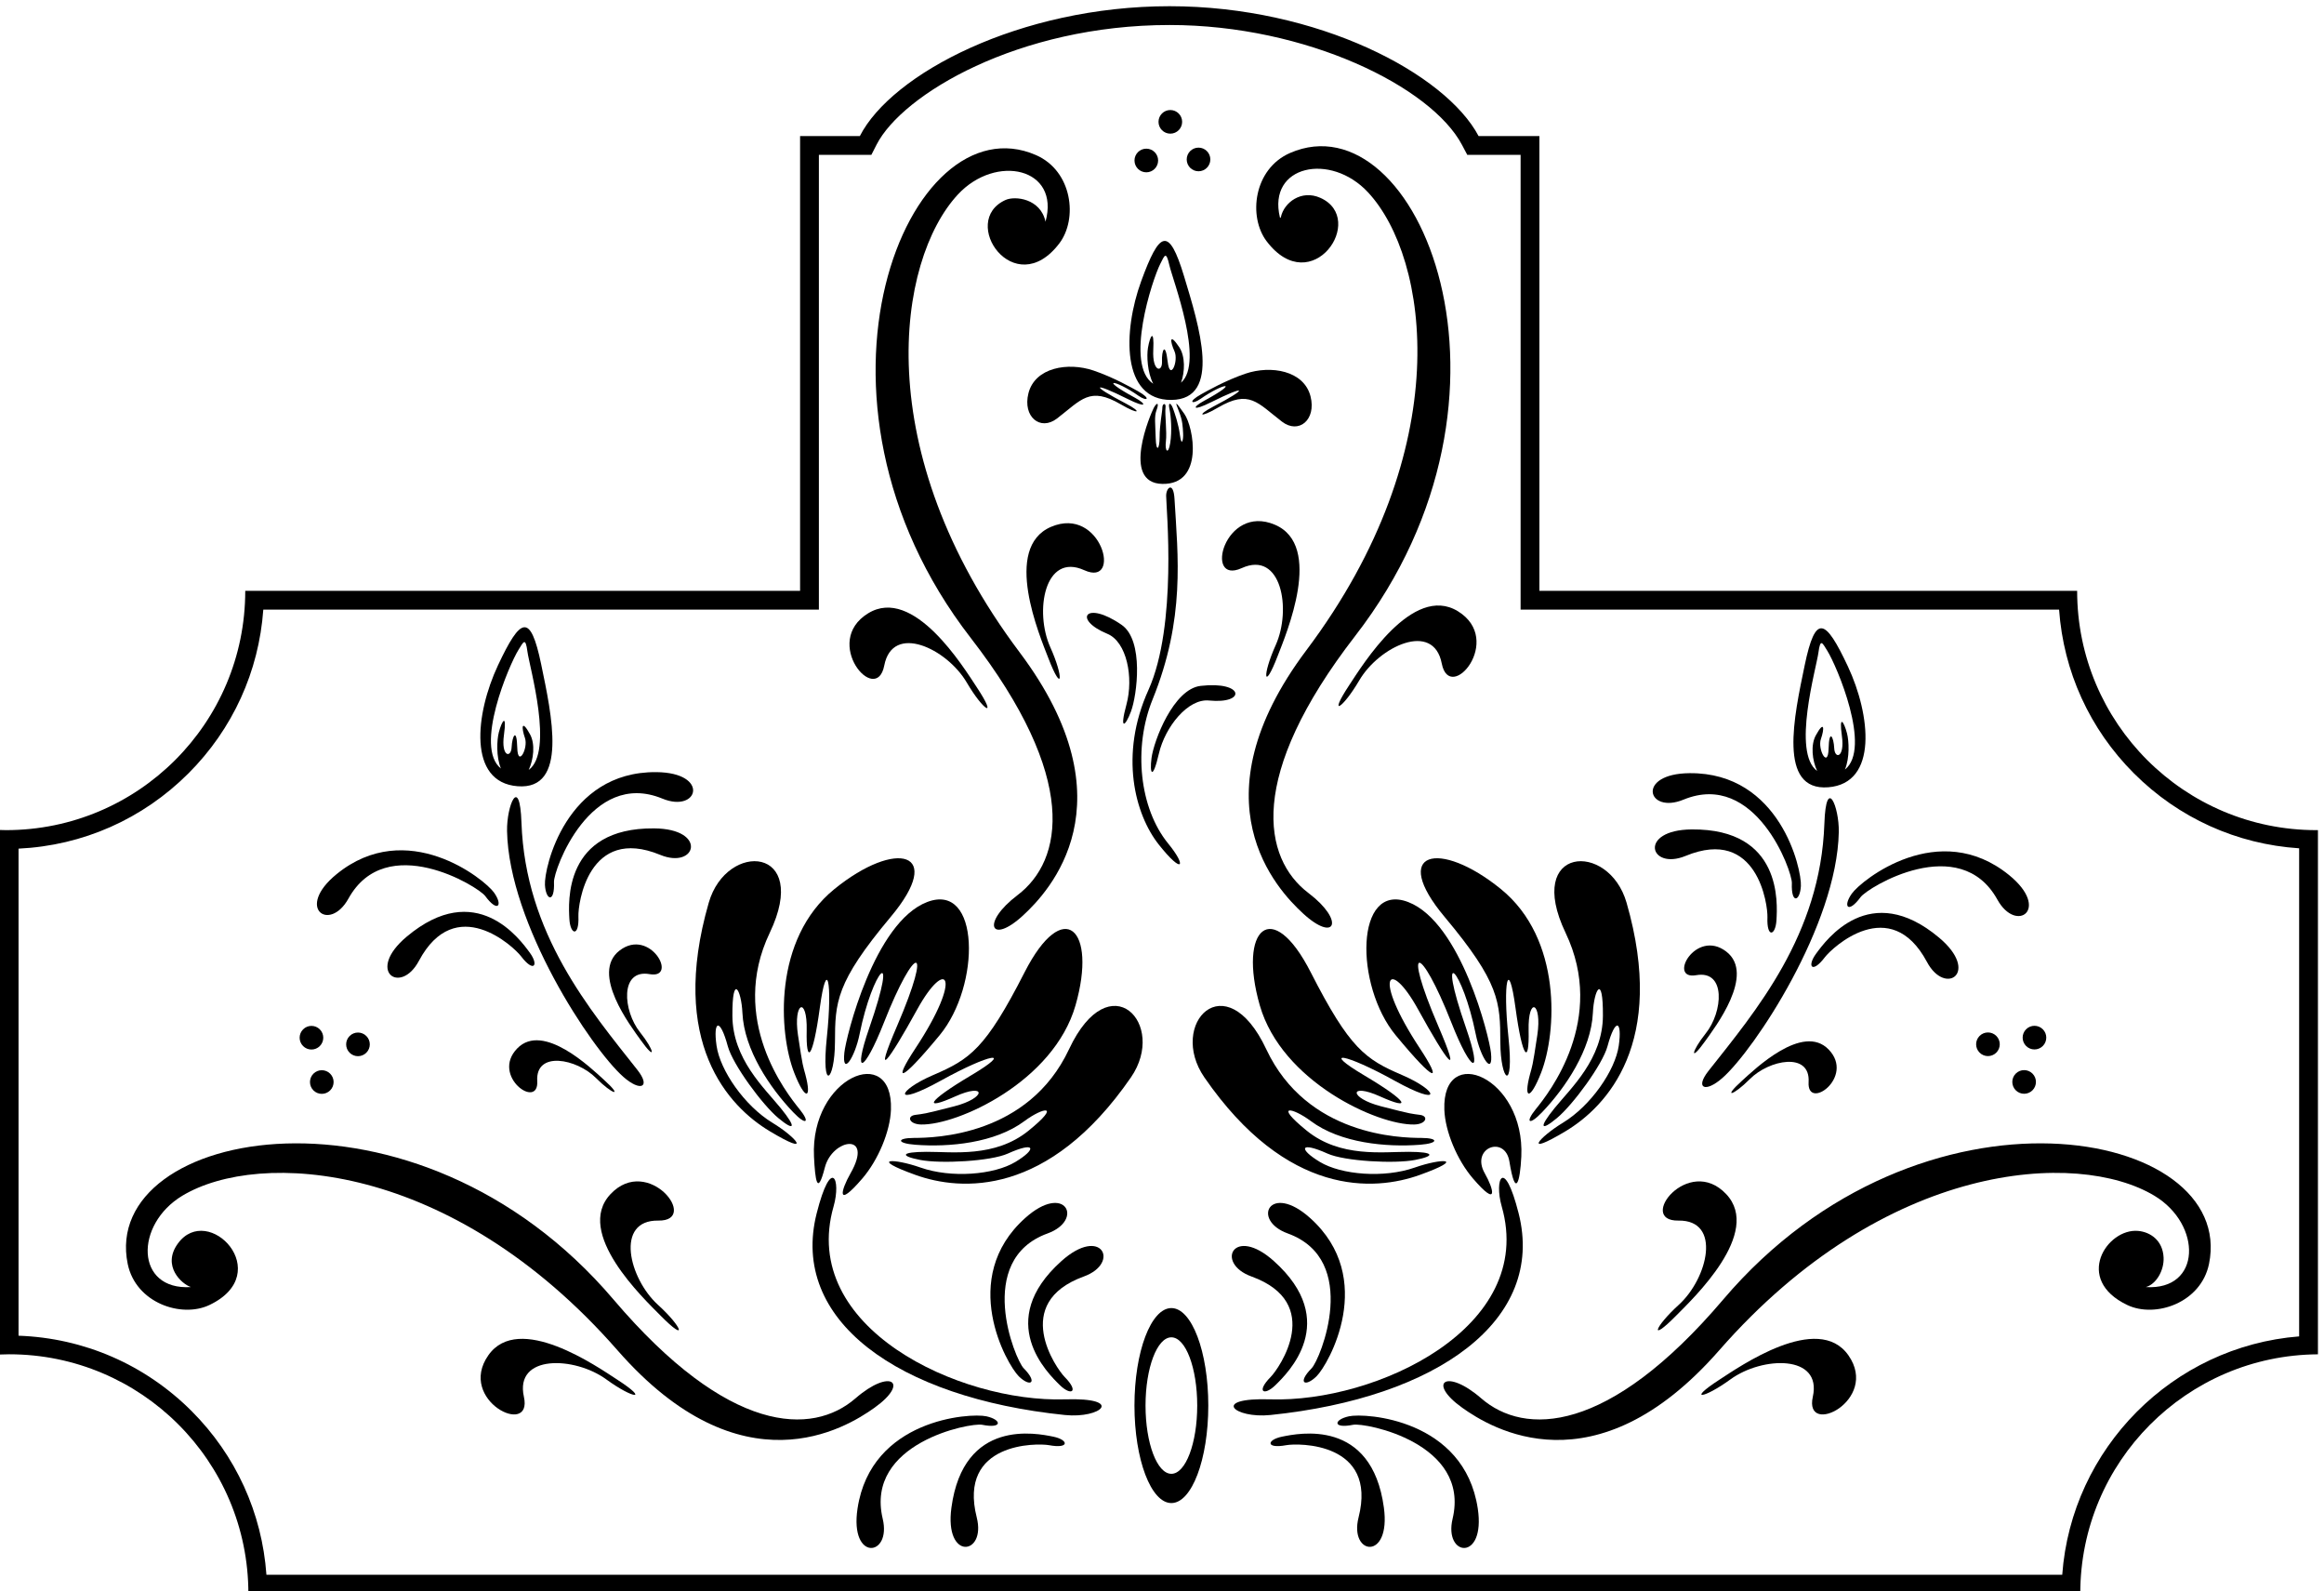 <?xml version="1.0" encoding="UTF-8" standalone="no"?>
<svg xmlns:inkscape="http://www.inkscape.org/namespaces/inkscape" xmlns:sodipodi="http://sodipodi.sourceforge.net/DTD/sodipodi-0.dtd" xmlns="http://www.w3.org/2000/svg" xmlns:svg="http://www.w3.org/2000/svg" version="1.1" id="svg1" width="741.562" height="507.637" viewBox="0 0 741.562 507.637">
  <defs id="defs1"></defs>
  <g id="g1" transform="translate(-32.219,-264.181)">
    <path id="path1" d="m 5799.6,3962.46 c -316.99,0 -573.97,256.97 -573.97,573.96 H 3935.52 v 1090.74 h -145.88 c -79.07,149.4 -384.69,311.48 -741.43,311.48 -359.18,0 -666.57,-161.9 -743.05,-311.48 H 2161.78 V 4536.42 H 830.641 c 0,-316.99 -256.977,-573.96 -573.965,-573.96 -5.043,0 -10.02,0.25 -15.031,0.38 V 2704.75 c 7.492,0.29 14.984,0.57 22.546,0.57 316.989,0 573.965,-256.98 573.965,-573.96 H 5233.15 c 0,315.72 254.96,571.83 570.21,573.87 v 1257.32 c -1.26,-0.01 -2.5,-0.09 -3.76,-0.09 z M 5758.26,2748.22 C 5454.91,2724.3 5211.99,2479.9 5189.88,2176.45 H 881.457 C 870.84,2324.81 808.156,2462.87 701.934,2569.1 590.34,2680.69 443.629,2744.28 286.738,2749.87 v 1168.22 c 154.067,7.32 297.867,70.78 407.676,180.59 106.227,106.22 168.91,244.29 179.527,392.64 H 2206.88 v 1090.75 h 125.87 l 12.56,24.56 c 61.5,120.29 339.99,286.92 702.9,286.92 328.65,0 628.09,-148.65 701.57,-287.48 l 12.7,-24 h 127.94 V 4491.32 h 1291.91 c 10.62,-148.35 73.3,-286.42 179.53,-392.64 107.12,-107.12 246.62,-169.98 396.4,-179.8 V 2748.22" style="fill:#000000;fill-opacity:1;fill-rule:nonzero;stroke:none" transform="matrix(0.133,0,0,-0.133,0,1056)"></path>
    <path id="path2" d="m 2797.07,2597.24 c -252.43,-8.03 -638.36,171.37 -554.93,462.65 18.63,65.05 -5.57,121.6 -40.57,-16.55 -64.94,-256.35 194.57,-442.43 595.53,-483.68 87.19,-8.96 144.28,42.18 -0.03,37.58" style="fill:#000000;fill-opacity:1;fill-rule:nonzero;stroke:none" transform="matrix(0.133,0,0,-0.133,0,1056)"></path>
    <path id="path3" d="m 2311.25,3127.07 c 37.96,44.22 66.71,112.81 68.54,164.95 5.67,161.5 -193.93,78.08 -184.64,-112.66 2.75,-56.39 8.02,-96.36 26.06,-26.04 17.87,69.62 118.5,85.7 61.47,-14.23 -22.9,-40.15 -35.47,-86.61 28.57,-12.02" style="fill:#000000;fill-opacity:1;fill-rule:nonzero;stroke:none" transform="matrix(0.133,0,0,-0.133,0,1056)"></path>
    <path id="path4" d="m 2788.87,2928.93 c -161.76,-144.89 -32.46,-269.56 -3.84,-297.62 27.07,-26.54 47.11,-16.51 11.51,19.55 -20.39,20.66 -129.7,177.33 45.96,241.03 88.25,32 42.77,123.4 -53.63,37.04" style="fill:#000000;fill-opacity:1;fill-rule:nonzero;stroke:none" transform="matrix(0.133,0,0,-0.133,0,1056)"></path>
    <path id="path5" d="m 2768.98,2507.76 c -39.28,7.94 -215.04,44.94 -244.13,-170.27 -17.34,-128.25 83.83,-114.58 60.77,-23.58 -45.91,181.11 145.11,178.63 173.65,173.35 49.82,-9.21 46.88,13 9.71,20.5" style="fill:#000000;fill-opacity:1;fill-rule:nonzero;stroke:none" transform="matrix(0.133,0,0,-0.133,0,1056)"></path>
    <path id="path6" d="m 2755.52,2995.14 c 88.25,32.01 42.76,123.41 -53.64,37.05 -161.75,-144.89 -43.93,-351.74 -15.31,-379.8 27.07,-26.54 47.11,-16.51 11.51,19.55 -20.4,20.65 -118.22,259.51 57.44,323.2" style="fill:#000000;fill-opacity:1;fill-rule:nonzero;stroke:none" transform="matrix(0.133,0,0,-0.133,0,1056)"></path>
    <path id="path7" d="m 2598.67,2536.21 c 49.67,-9.97 47.06,12.28 10.02,20.35 -39.16,8.53 -276.74,-6.51 -309.09,-221.25 -19.28,-127.97 82.09,-115.84 60.4,-24.5 -43.15,181.8 210.21,231.11 238.67,225.4" style="fill:#000000;fill-opacity:1;fill-rule:nonzero;stroke:none" transform="matrix(0.133,0,0,-0.133,0,1056)"></path>
    <path id="path8" d="m 2496.44,3470.4 c 99.14,119.81 97.49,368.33 -29.74,319.65 -127.24,-48.67 -194.9,-324.32 -198.72,-361.37 -5.97,-58.13 25.07,-12.51 36.56,44.62 31.15,154.88 96.54,225.86 23.04,14.04 -40.52,-116.77 -12.97,-109.24 35.56,14.05 74.56,189.41 118.73,194.7 31.57,-8 -59.04,-137.32 -21.49,-87.19 48.08,39.11 69.58,126.3 111.69,82.23 -4.45,-93.7 -52.47,-79.48 -41.04,-88.21 58.1,31.6" style="fill:#000000;fill-opacity:1;fill-rule:nonzero;stroke:none" transform="matrix(0.133,0,0,-0.133,0,1056)"></path>
    <path id="path9" d="m 2531.61,3300.06 c -77.65,-20.08 -72.64,-17.58 -93.68,-20.59 -21.04,-3.02 -14.52,-22.4 14.04,-23.04 87.8,-1.97 318.11,102.89 370.62,285.81 52.5,182.91 -28.71,262.53 -122.31,79.1 -93.59,-183.44 -131.15,-208.52 -218.82,-246.15 -87.66,-37.63 -99.66,-78.72 18.05,-13.51 117.71,65.2 178.83,75.76 71.64,12.06 -107.19,-63.69 -113.19,-84.24 -37.55,-50.13 75.64,34.12 75.67,-3.46 -1.99,-23.55" style="fill:#000000;fill-opacity:1;fill-rule:nonzero;stroke:none" transform="matrix(0.133,0,0,-0.133,0,1056)"></path>
    <path id="path10" d="m 2174.36,3376.68 c -5.44,20.55 -5.79,14.96 -17.63,94.28 -11.85,79.33 22.75,93.99 20.9,11.04 -1.86,-82.96 14.71,-69.41 31.47,54.14 16.76,123.56 30.92,63.17 16.88,-70.66 -14.03,-133.83 19.1,-106.73 19.5,-11.33 0.39,95.4 1.28,142.27 133.57,300.09 132.3,157.81 13.26,186.93 -134.61,67.14 -147.86,-119.79 -134.26,-344.79 -96.77,-440.78 25.88,-66.28 43.06,-65.71 26.69,-3.92" style="fill:#000000;fill-opacity:1;fill-rule:nonzero;stroke:none" transform="matrix(0.133,0,0,-0.133,0,1056)"></path>
    <path id="path11" d="m 2089.22,3240.18 c 103.75,-62.07 63.95,-14.7 6,20.55 -66.66,40.55 -125.33,125.19 -133.88,184.81 -8.56,59.62 7.97,69.15 27.05,-1.49 11.78,-43.6 82.75,-140.25 121.36,-172.29 38.59,-32.05 44.6,-24.02 5.49,24.06 -39.11,48.07 -115.31,117.68 -115.87,221.39 -0.56,103.72 21.51,62.15 24.05,7.03 4.07,-88.51 66.06,-180.01 121.89,-238.43 31.59,-33.05 41.1,-24.52 15.03,7.53 -31.78,39.06 -170.48,215.35 -71.39,422.84 99.09,207.5 -103.35,221.41 -146.35,72.07 -96.54,-335.24 47.08,-488.52 146.62,-548.07" style="fill:#000000;fill-opacity:1;fill-rule:nonzero;stroke:none" transform="matrix(0.133,0,0,-0.133,0,1056)"></path>
    <path id="path12" d="m 2807.02,3436.95 c -97.72,-208.14 -321.99,-212.55 -372.35,-212.72 -41.31,-0.14 -41.88,-12.91 3.71,-16.39 80.57,-6.18 190.63,3.85 261.68,56.79 44.24,32.96 90.39,42.23 9.8,-23.06 -80.59,-65.28 -182.72,-50.44 -244.69,-50.66 -61.98,-0.21 -64.38,-9.94 -15.13,-19.49 49.25,-9.56 168.99,-3.22 210.19,15.3 66.73,30 69.83,11.17 18.29,-19.99 -51.54,-31.16 -154.2,-39.41 -227.81,-13.54 -63.98,22.49 -125.85,23.27 -12.09,-17.66 109.15,-39.27 318.73,-53.24 516.89,233.87 88.28,127.9 -50.77,275.69 -148.49,67.55" style="fill:#000000;fill-opacity:1;fill-rule:nonzero;stroke:none" transform="matrix(0.133,0,0,-0.133,0,1056)"></path>
    <path id="path13" d="m 3885.7,3043.34 c -35,138.15 -59.2,81.6 -40.57,16.55 83.42,-291.28 -302.5,-470.68 -554.93,-462.65 -144.31,4.6 -87.22,-46.54 -0.03,-37.58 400.96,41.25 660.46,227.33 595.53,483.68" style="fill:#000000;fill-opacity:1;fill-rule:nonzero;stroke:none" transform="matrix(0.133,0,0,-0.133,0,1056)"></path>
    <path id="path14" d="m 3863.57,3167.64 c 14.65,-90.61 25.63,-48.1 28.54,11.72 9.3,190.74 -190.31,274.16 -184.64,112.66 1.83,-52.14 30.59,-120.73 68.55,-164.95 62.58,-72.88 49.75,-25.1 28.57,12.02 -35.21,61.68 48.59,92.74 58.98,28.55" style="fill:#000000;fill-opacity:1;fill-rule:nonzero;stroke:none" transform="matrix(0.133,0,0,-0.133,0,1056)"></path>
    <path id="path15" d="m 3244.77,2891.89 c 175.66,-63.7 66.35,-220.37 45.96,-241.03 -35.6,-36.06 -15.56,-46.09 11.51,-19.55 28.62,28.06 157.92,152.73 -3.84,297.62 -96.4,86.36 -141.88,-5.04 -53.63,-37.04" style="fill:#000000;fill-opacity:1;fill-rule:nonzero;stroke:none" transform="matrix(0.133,0,0,-0.133,0,1056)"></path>
    <path id="path16" d="m 3318.29,2507.76 c -37.17,-7.5 -40.11,-29.71 9.71,-20.5 28.54,5.28 219.56,7.76 173.65,-173.35 -23.06,-91 78.1,-104.67 60.77,23.58 -29.09,215.21 -204.85,178.21 -244.13,170.27" style="fill:#000000;fill-opacity:1;fill-rule:nonzero;stroke:none" transform="matrix(0.133,0,0,-0.133,0,1056)"></path>
    <path id="path17" d="m 3400.7,2652.39 c 28.62,28.06 146.44,234.91 -15.31,379.8 -96.4,86.36 -141.89,-5.04 -53.64,-37.05 175.66,-63.69 77.83,-302.55 57.44,-323.2 -35.6,-36.06 -15.56,-46.09 11.51,-19.55" style="fill:#000000;fill-opacity:1;fill-rule:nonzero;stroke:none" transform="matrix(0.133,0,0,-0.133,0,1056)"></path>
    <path id="path18" d="m 3478.58,2556.56 c -37.05,-8.07 -39.66,-30.32 10.02,-20.35 28.46,5.71 281.82,-43.6 238.66,-225.4 -21.68,-91.34 79.69,-103.47 60.41,24.5 -32.35,214.74 -269.93,229.78 -309.09,221.25" style="fill:#000000;fill-opacity:1;fill-rule:nonzero;stroke:none" transform="matrix(0.133,0,0,-0.133,0,1056)"></path>
    <path id="path19" d="m 3782.73,3473.3 c 11.49,-57.13 42.53,-102.75 36.55,-44.62 -3.81,37.05 -71.47,312.7 -198.71,361.37 -127.23,48.68 -128.88,-199.84 -29.74,-319.65 99.13,-119.81 110.57,-111.08 58.1,-31.6 -116.14,175.93 -74.03,220 -4.45,93.7 69.57,-126.3 107.12,-176.43 48.07,-39.11 -87.16,202.7 -42.98,197.41 31.58,8 48.53,-123.29 76.08,-130.82 35.56,-14.05 -73.5,211.82 -8.12,140.84 23.04,-14.04" style="fill:#000000;fill-opacity:1;fill-rule:nonzero;stroke:none" transform="matrix(0.133,0,0,-0.133,0,1056)"></path>
    <path id="path20" d="m 3386.99,3621.34 c -93.6,183.43 -174.81,103.81 -122.31,-79.1 52.51,-182.92 282.82,-287.78 370.62,-285.81 28.56,0.64 35.08,20.02 14.04,23.04 -21.04,3.01 -16.04,0.51 -93.68,20.59 -77.66,20.09 -77.64,57.67 -2,23.55 75.64,-34.11 69.64,-13.56 -37.54,50.13 -107.19,63.7 -46.07,53.14 71.64,-12.06 117.71,-65.21 105.7,-24.12 18.04,13.51 -87.66,37.63 -125.22,62.71 -218.81,246.15" style="fill:#000000;fill-opacity:1;fill-rule:nonzero;stroke:none" transform="matrix(0.133,0,0,-0.133,0,1056)"></path>
    <path id="path21" d="m 3708.22,3754.24 c 132.29,-157.82 133.18,-204.69 133.57,-300.09 0.4,-95.4 33.53,-122.5 19.5,11.33 -14.04,133.83 0.12,194.22 16.88,70.66 16.76,-123.55 33.33,-137.1 31.47,-54.14 -1.85,82.95 32.75,68.29 20.9,-11.04 -11.84,-79.32 -12.2,-73.73 -17.64,-94.28 -16.36,-61.79 0.81,-62.36 26.7,3.92 37.49,95.99 51.09,320.99 -96.78,440.78 -147.86,119.79 -266.9,90.67 -134.6,-67.14" style="fill:#000000;fill-opacity:1;fill-rule:nonzero;stroke:none" transform="matrix(0.133,0,0,-0.133,0,1056)"></path>
    <path id="path22" d="m 3926.93,3293.34 c -26.07,-32.05 -16.56,-40.58 15.03,-7.53 55.83,58.42 117.81,149.92 121.89,238.43 2.54,55.12 24.61,96.69 24.05,-7.03 -0.56,-103.71 -76.76,-173.32 -115.87,-221.39 -39.11,-48.08 -33.1,-56.11 5.49,-24.06 38.61,32.04 109.58,128.69 121.36,172.29 19.08,70.64 35.61,61.11 27.05,1.49 -8.55,-59.62 -67.22,-144.26 -133.88,-184.81 -57.95,-35.25 -97.75,-82.62 6,-20.55 99.54,59.55 243.16,212.83 146.62,548.07 -43,149.34 -245.44,135.43 -146.35,-72.07 99.09,-207.49 -39.61,-383.78 -71.39,-422.84" style="fill:#000000;fill-opacity:1;fill-rule:nonzero;stroke:none" transform="matrix(0.133,0,0,-0.133,0,1056)"></path>
    <path id="path23" d="m 3648.65,3135.53 c 113.76,40.93 51.89,40.15 -12.1,17.66 -73.6,-25.87 -176.26,-17.62 -227.8,13.54 -51.55,31.16 -48.44,49.99 18.29,19.99 41.19,-18.52 160.94,-24.86 210.19,-15.3 49.25,9.55 46.85,19.28 -15.13,19.49 -61.97,0.22 -164.1,-14.62 -244.69,50.66 -80.59,65.29 -34.45,56.02 9.8,23.06 71.05,-52.94 181.11,-62.97 261.68,-56.79 45.59,3.48 45.02,16.25 3.71,16.39 -50.36,0.17 -274.63,4.58 -372.35,212.72 -97.73,208.14 -236.77,60.35 -148.49,-67.55 198.16,-287.11 407.74,-273.14 516.89,-233.87" style="fill:#000000;fill-opacity:1;fill-rule:nonzero;stroke:none" transform="matrix(0.133,0,0,-0.133,0,1056)"></path>
    <path id="path24" d="m 2294.66,2599.61 c -103.47,-89.76 -304.37,-87.79 -580.49,237.02 -474.5,558.15 -1232.826,411.35 -1165.514,85.29 19.321,-93.58 128.946,-130.34 195.91,-98.49 160.926,76.52 -2.796,247.46 -75.554,147.54 -39.145,-53.75 9.34,-97.41 31.281,-104.46 -133.895,-8.44 -135.539,150.07 -20.492,219.16 184.164,110.6 645.339,84.44 1043.799,-370.68 298.47,-340.91 548.19,-186.76 616.42,-138.09 85.87,61.26 38.68,95.63 -45.36,22.71" style="fill:#000000;fill-opacity:1;fill-rule:nonzero;stroke:none" transform="matrix(0.133,0,0,-0.133,0,1056)"></path>
    <path id="path25" d="m 1723.79,2644.04 c -48.46,31.43 -237,163.29 -310.09,58.67 -75.41,-107.94 107.42,-197.74 85.48,-99.37 -22.82,102.23 121.57,97.16 197.57,41.82 64.72,-47.13 104.82,-51.57 27.04,-1.12" style="fill:#000000;fill-opacity:1;fill-rule:nonzero;stroke:none" transform="matrix(0.133,0,0,-0.133,0,1056)"></path>
    <path id="path26" d="m 1820.7,2824.03 c -69.56,63.23 -103.74,203.61 1,201.95 100.76,-1.6 -24.15,159.29 -114.61,63.6 -87.68,-92.73 79.59,-250.7 120.18,-291.8 65.13,-65.97 52.67,-27.6 -6.57,26.25" style="fill:#000000;fill-opacity:1;fill-rule:nonzero;stroke:none" transform="matrix(0.133,0,0,-0.133,0,1056)"></path>
    <path id="path27" d="m 1672.36,3367.7 c 39.52,-39.74 66.73,-47.25 18.57,-3.77 -30.02,27.1 -145.72,139.13 -207.82,74.92 -64.09,-66.26 52.33,-148.58 48.06,-78.16 -4.44,73.19 94.8,53.68 141.19,7.01" style="fill:#000000;fill-opacity:1;fill-rule:nonzero;stroke:none" transform="matrix(0.133,0,0,-0.133,0,1056)"></path>
    <path id="path28" d="m 1800.92,3617.07 c 69.47,-12.27 0.96,112.77 -72.17,56.66 -70.87,-54.38 27.24,-182.1 50.73,-215 37.71,-52.81 33.35,-24.91 -1.63,18.87 -41.07,51.41 -49.14,152.22 23.07,139.47" style="fill:#000000;fill-opacity:1;fill-rule:nonzero;stroke:none" transform="matrix(0.133,0,0,-0.133,0,1056)"></path>
    <path id="path29" d="m 2683.59,3806.68 c -88.65,-67.23 -64.73,-120.48 12.89,-49.06 61.67,56.74 263.92,269.39 -8.25,631.64 -363.34,483.61 -294.01,940.28 -147.88,1097.74 91.29,98.36 246.06,64.12 210.25,-65.17 -11.92,55.71 -73.19,62.26 -95.79,52.11 -112.75,-50.63 20.83,-246.03 128.84,-104.3 44.94,58.97 31.53,173.81 -56.06,211.98 -305.21,132.99 -604.96,-578.87 -156.44,-1158.1 261.01,-337.06 221.58,-534.07 112.44,-616.84" style="fill:#000000;fill-opacity:1;fill-rule:nonzero;stroke:none" transform="matrix(0.133,0,0,-0.133,0,1056)"></path>
    <path id="path30" d="m 2843.69,4585.89 c 91.74,-41.72 41.51,155.67 -79.65,104.1 -117.42,-49.99 -27.19,-261.63 -6.41,-315.53 33.35,-86.49 37.26,-46.34 4.47,26.69 -38.51,85.76 -13.76,228.1 81.59,184.74" style="fill:#000000;fill-opacity:1;fill-rule:nonzero;stroke:none" transform="matrix(0.133,0,0,-0.133,0,1056)"></path>
    <path id="path31" d="m 2363.71,4357.27 c 19.94,102.84 150.27,40.5 197.83,-40.59 40.5,-69.06 75.49,-89.15 24.34,-11.83 -31.86,48.17 -152.02,244.38 -260.81,177.67 -112.26,-68.82 19.47,-224.18 38.64,-125.25" style="fill:#000000;fill-opacity:1;fill-rule:nonzero;stroke:none" transform="matrix(0.133,0,0,-0.133,0,1056)"></path>
    <path id="path32" d="m 3410.11,5478.95 c -45.84,20.59 -87.36,-11.39 -94.84,-46.09 -0.43,-2 -1.88,-2.55 -2.29,-0.84 -30.31,125 121.54,157.02 211.59,59.98 146.14,-157.45 215.47,-614.12 -147.88,-1097.73 -272.17,-362.25 -69.92,-574.89 -8.24,-631.64 77.62,-71.43 101.53,-18.17 12.89,49.06 -109.15,82.77 -148.57,279.77 112.44,616.85 448.52,579.21 148.77,1291.08 -156.44,1158.09 -87.6,-38.17 -101.01,-153.01 -56.06,-211.99 108.01,-141.72 241.59,53.68 128.83,104.31" style="fill:#000000;fill-opacity:1;fill-rule:nonzero;stroke:none" transform="matrix(0.133,0,0,-0.133,0,1056)"></path>
    <path id="path33" d="m 3307.3,4379.48 c 20.78,53.89 111.01,265.53 -6.41,315.52 -121.16,51.57 -171.4,-145.82 -79.66,-104.1 95.35,43.37 120.11,-98.97 81.59,-184.74 -32.79,-73.03 -28.88,-113.18 4.48,-26.68" style="fill:#000000;fill-opacity:1;fill-rule:nonzero;stroke:none" transform="matrix(0.133,0,0,-0.133,0,1056)"></path>
    <path id="path34" d="m 3479.04,4309.86 c -51.14,-77.32 -16.16,-57.23 24.34,11.83 47.56,81.09 177.89,143.43 197.83,40.6 19.18,-98.94 150.9,56.42 38.65,125.25 -108.8,66.7 -228.95,-129.51 -260.82,-177.68" style="fill:#000000;fill-opacity:1;fill-rule:nonzero;stroke:none" transform="matrix(0.133,0,0,-0.133,0,1056)"></path>
    <path id="path35" d="m 4376.5,2836.63 c -276.13,-324.81 -477.03,-326.78 -580.5,-237.02 -84.04,72.92 -131.23,38.55 -45.36,-22.71 68.23,-48.67 317.95,-202.82 616.42,138.09 398.46,455.12 859.64,481.28 1043.8,370.68 115.05,-69.09 113.4,-227.6 -20.49,-219.16 24.31,6.4 44.15,39.16 42.7,70.84 -1.89,41.19 -31.84,61.24 -61.18,63.88 -74.43,6.69 -155.39,-116.18 -25.8,-177.8 66.97,-31.85 176.59,4.91 195.91,98.49 67.32,326.06 -691.01,472.86 -1165.5,-85.29" style="fill:#000000;fill-opacity:1;fill-rule:nonzero;stroke:none" transform="matrix(0.133,0,0,-0.133,0,1056)"></path>
    <path id="path36" d="m 4366.88,2644.04 c -77.79,-50.45 -37.69,-46.01 27.03,1.12 76,55.34 220.39,60.41 197.57,-41.82 -21.94,-98.37 160.89,-8.57 85.48,99.37 -73.08,104.62 -261.63,-27.24 -310.08,-58.67" style="fill:#000000;fill-opacity:1;fill-rule:nonzero;stroke:none" transform="matrix(0.133,0,0,-0.133,0,1056)"></path>
    <path id="path37" d="m 4269.96,2824.03 c -59.24,-53.85 -71.7,-92.22 -6.57,-26.25 40.59,41.1 207.86,199.07 120.19,291.8 -90.47,95.69 -215.38,-65.2 -114.62,-63.6 104.74,1.66 70.56,-138.72 1,-201.95" style="fill:#000000;fill-opacity:1;fill-rule:nonzero;stroke:none" transform="matrix(0.133,0,0,-0.133,0,1056)"></path>
    <path id="path38" d="m 3052.56,2816.14 c -48.92,0 -88.57,-104.69 -88.57,-233.84 0,-129.14 39.65,-233.83 88.57,-233.83 48.92,0 88.58,104.69 88.58,233.83 0,129.15 -39.66,233.84 -88.58,233.84 z m 0,-397.52 c -34.24,0 -62,73.29 -62,163.68 0,90.41 27.76,163.69 62,163.69 34.24,0 62.01,-73.28 62.01,-163.69 0,-90.39 -27.77,-163.68 -62.01,-163.68" style="fill:#000000;fill-opacity:1;fill-rule:nonzero;stroke:none" transform="matrix(0.133,0,0,-0.133,0,1056)"></path>
    <path id="path39" d="m 1458.75,3960.36 c 4.29,-223.02 201.91,-521.65 278.98,-589.63 41.51,-36.6 66.54,-24.94 33.68,16.68 -113.18,143.38 -268.85,326.12 -278.08,593.05 -4.03,116.77 -35.76,40.84 -34.58,-20.1" style="fill:#000000;fill-opacity:1;fill-rule:nonzero;stroke:none" transform="matrix(0.133,0,0,-0.133,0,1056)"></path>
    <path id="path40" d="m 1484.07,4067.76 c 121.77,-9.55 81.66,171.36 56.57,292.26 -25.93,124.93 -49.5,113.14 -103.71,-2.35 -54.21,-115.49 -73.06,-280.48 47.14,-289.91 z m 2.36,327.62 c 11.78,18.85 16.5,30.64 21.21,-4.71 4.87,-36.51 63.99,-239.69 3.02,-283.79 11.81,25.04 15.96,62.14 3.26,85.29 -20.87,38.06 -20.87,15.96 -12.28,-8.59 8.6,-24.55 -17.18,-72.43 -18.41,-23.33 -1.23,49.11 -12.27,28.24 -13.5,1.23 -1.23,-27 -25.78,-23.32 -18.41,29.47 7.36,52.78 -4.91,34.37 -12.28,6.13 -4.67,-17.91 -6.85,-58.53 5.01,-86.79 -64.78,50.8 19.5,248.48 42.38,285.09" style="fill:#000000;fill-opacity:1;fill-rule:nonzero;stroke:none" transform="matrix(0.133,0,0,-0.133,0,1056)"></path>
    <path id="path41" d="m 1811.47,3966.68 c -217.16,1.74 -205.47,-177.48 -203.2,-217.5 2.16,-37.85 23.72,-43.92 21.68,6.7 -1.18,29.01 23.47,218.44 196.24,147.3 86.8,-35.75 114.69,62.46 -14.72,63.5" style="fill:#000000;fill-opacity:1;fill-rule:nonzero;stroke:none" transform="matrix(0.133,0,0,-0.133,0,1056)"></path>
    <path id="path42" d="m 1218.09,3707.06 c -99.16,-83.17 -15.14,-141.16 29.06,-58.35 87.98,164.84 227.55,34.41 245.11,11.29 30.63,-40.35 43.41,-21.94 20.98,8.62 -23.72,32.32 -128.77,177.99 -295.15,38.44" style="fill:#000000;fill-opacity:1;fill-rule:nonzero;stroke:none" transform="matrix(0.133,0,0,-0.133,0,1056)"></path>
    <path id="path43" d="m 1549.66,3831.05 c 2.15,-37.85 23.72,-43.92 21.67,6.7 -1.18,29.01 87.28,271.49 260.05,200.34 86.8,-35.75 114.69,62.46 -14.72,63.5 -217.16,1.75 -269.28,-230.52 -267,-270.54" style="fill:#000000;fill-opacity:1;fill-rule:nonzero;stroke:none" transform="matrix(0.133,0,0,-0.133,0,1056)"></path>
    <path id="path44" d="m 1078.23,3798.3 c 90.47,163.49 311.01,29.39 328.22,6.01 30.02,-40.81 43.07,-22.6 21.11,8.3 -23.22,32.67 -209.02,181.49 -377.5,44.48 -100.412,-81.66 -17.28,-140.92 28.17,-58.79" style="fill:#000000;fill-opacity:1;fill-rule:nonzero;stroke:none" transform="matrix(0.133,0,0,-0.133,0,1056)"></path>
    <path id="path45" d="m 4629.44,3436.34 c -62.1,64.21 -177.81,-47.82 -207.81,-74.91 -48.17,-43.48 -20.95,-35.97 18.56,3.77 46.39,46.67 145.63,66.17 141.19,-7.02 -4.27,-70.41 112.14,11.91 48.06,78.16" style="fill:#000000;fill-opacity:1;fill-rule:nonzero;stroke:none" transform="matrix(0.133,0,0,-0.133,0,1056)"></path>
    <path id="path46" d="m 4333.07,3456.22 c 23.49,32.91 121.6,160.62 50.73,215.01 -73.12,56.11 -141.64,-68.93 -72.17,-56.67 72.21,12.76 64.14,-88.06 23.07,-139.47 -34.98,-43.78 -39.34,-71.68 -1.63,-18.87" style="fill:#000000;fill-opacity:1;fill-rule:nonzero;stroke:none" transform="matrix(0.133,0,0,-0.133,0,1056)"></path>
    <path id="path47" d="m 4374.81,3368.23 c 77.08,67.97 274.7,366.61 278.99,589.63 1.18,60.94 -30.55,136.86 -34.58,20.09 -9.23,-266.92 -164.9,-449.67 -278.08,-593.04 -32.86,-41.63 -7.83,-53.28 33.67,-16.68" style="fill:#000000;fill-opacity:1;fill-rule:nonzero;stroke:none" transform="matrix(0.133,0,0,-0.133,0,1056)"></path>
    <path id="path48" d="m 4628.48,4065.26 c 120.2,9.42 101.35,174.41 47.14,289.9 -54.21,115.49 -77.78,127.28 -103.71,2.36 -25.09,-120.91 -65.2,-301.81 56.57,-292.26 z m -23.57,322.9 c 4.72,35.36 9.43,23.57 21.21,4.72 22.88,-36.62 107.17,-234.3 42.38,-285.1 11.86,28.26 9.68,68.88 5.01,86.8 -7.37,28.23 -19.64,46.64 -12.28,-6.14 7.37,-52.79 -17.18,-56.47 -18.41,-29.46 -1.23,27 -12.27,47.87 -13.5,-1.23 -1.23,-49.1 -27.01,-1.23 -18.42,23.32 8.6,24.56 8.6,46.65 -12.27,8.6 -12.7,-23.15 -8.55,-60.25 3.26,-85.29 -60.97,44.1 -1.85,247.28 3.02,283.78" style="fill:#000000;fill-opacity:1;fill-rule:nonzero;stroke:none" transform="matrix(0.133,0,0,-0.133,0,1056)"></path>
    <path id="path49" d="m 4301.08,3964.17 c -129.41,-1.04 -101.52,-99.24 -14.72,-63.5 172.77,71.15 197.42,-118.29 196.25,-147.29 -2.06,-50.63 19.52,-44.56 21.67,-6.71 2.27,40.02 13.96,219.25 -203.2,217.5" style="fill:#000000;fill-opacity:1;fill-rule:nonzero;stroke:none" transform="matrix(0.133,0,0,-0.133,0,1056)"></path>
    <path id="path50" d="m 4865.4,3646.21 c 44.21,-82.82 128.22,-24.82 29.06,58.35 -166.38,139.55 -271.44,-6.13 -295.15,-38.44 -22.43,-30.57 -9.65,-48.98 20.99,-8.63 17.55,23.12 157.13,153.55 245.1,-11.28" style="fill:#000000;fill-opacity:1;fill-rule:nonzero;stroke:none" transform="matrix(0.133,0,0,-0.133,0,1056)"></path>
    <path id="path51" d="m 4281.17,4035.58 c 172.77,71.15 261.23,-171.33 260.05,-200.33 -2.05,-50.62 19.52,-44.56 21.67,-6.71 2.28,40.02 -49.84,272.29 -267,270.55 -129.41,-1.05 -101.52,-99.25 -14.72,-63.51" style="fill:#000000;fill-opacity:1;fill-rule:nonzero;stroke:none" transform="matrix(0.133,0,0,-0.133,0,1056)"></path>
    <path id="path52" d="m 4684.99,3810.11 c -21.96,-30.9 -8.91,-49.12 21.12,-8.31 17.2,23.39 237.74,157.48 328.21,-6 45.45,-82.14 128.58,-22.87 28.17,58.78 -168.48,137.01 -354.28,-11.8 -377.5,-44.47" style="fill:#000000;fill-opacity:1;fill-rule:nonzero;stroke:none" transform="matrix(0.133,0,0,-0.133,0,1056)"></path>
    <path id="path53" d="m 3052.67,4994.31 c 122.13,1.26 66.19,177.9 30.49,296.12 -36.87,122.13 -59.3,108.31 -103.09,-11.52 -43.78,-119.84 -47.97,-285.84 72.6,-284.6 z m -26.63,326.53 c 10.07,19.83 13.73,31.98 21.55,-2.81 8.07,-35.93 84.93,-233.08 28.1,-282.4 9.55,25.98 10.4,63.3 -4.29,85.24 -24.15,36.06 -22.2,14.05 -11.47,-9.65 10.73,-23.69 -10.72,-73.66 -16.28,-24.86 -5.56,48.8 -14.72,27.04 -13.56,0.03 1.17,-27.01 -23.61,-25.51 -20.95,27.72 2.68,53.23 -7.93,33.8 -12.76,5.03 -3.08,-18.26 -1.65,-58.92 12.67,-86.01 -69.03,44.87 -2.57,249.22 16.99,287.71" style="fill:#000000;fill-opacity:1;fill-rule:nonzero;stroke:none" transform="matrix(0.133,0,0,-0.133,0,1056)"></path>
    <path id="path54" d="m 2709.6,5010.17 c -14.15,-56.2 28.51,-91.24 68.63,-60.38 58.74,45.18 78.13,77.58 153.14,33.82 45.09,-26.31 50.97,-18.32 12.22,1.88 -88.32,46.04 -78.92,52.61 3.75,11.28 47.25,-23.63 46.61,-12.77 17.85,2.81 -89.29,48.4 -47.91,44.16 8.46,4.7 20.65,-14.46 31.94,-7.51 -1.88,11.27 -13.85,7.7 -58,32.97 -106.02,49.26 -60.96,20.68 -140.48,7.62 -156.15,-54.64" style="fill:#000000;fill-opacity:1;fill-rule:nonzero;stroke:none" transform="matrix(0.133,0,0,-0.133,0,1056)"></path>
    <path id="path55" d="m 3122.41,4996.77 c 56.37,39.45 97.75,43.69 8.46,-4.7 -28.75,-15.59 -29.39,-26.44 17.85,-2.82 82.67,41.34 92.07,34.76 3.76,-11.27 -38.76,-20.21 -32.88,-28.19 12.21,-1.88 75.02,43.76 94.4,11.35 153.13,-33.82 40.13,-30.87 82.79,4.18 68.64,60.37 -15.67,62.26 -95.19,75.33 -156.14,54.65 -48.03,-16.29 -92.18,-41.57 -106.03,-49.26 -33.82,-18.79 -22.53,-25.73 -1.88,-11.27" style="fill:#000000;fill-opacity:1;fill-rule:nonzero;stroke:none" transform="matrix(0.133,0,0,-0.133,0,1056)"></path>
    <path id="path56" d="m 3010.29,4975.16 c -6.38,-11.96 -79.86,-180.38 20.66,-182.26 100.53,-1.88 75.16,136.22 52.62,168.16 -22.55,31.95 -22.55,30.07 -13.16,6.58 9.4,-23.49 9.4,-37.58 10.34,-53.55 0.94,-15.97 -3.76,-32.88 -7.52,-4.7 -3.76,28.19 -12.21,51.67 -16.91,64.83 -4.69,13.15 -12.21,15.97 -8.45,-0.94 3.76,-16.91 6.57,-53.55 1.88,-82.67 -4.7,-29.13 -13.16,-18.79 -10.34,3.75 2.82,22.55 -2.82,67.64 -0.94,80.8 1.88,13.15 -7.52,11.27 -7.52,0.94 0,-10.34 -6.57,-40.4 -6.57,-70.46 0,-31.14 -8.46,-37.59 -9.4,-2.82 -0.94,34.86 -3.75,51.67 1.88,66.7 7.11,18.95 0.94,19.73 -6.57,5.64" style="fill:#000000;fill-opacity:1;fill-rule:nonzero;stroke:none" transform="matrix(0.133,0,0,-0.133,0,1056)"></path>
    <path id="path57" d="m 3045.05,3930.14 c -69.25,84.63 -84.42,230.2 -37.58,345.73 78.76,194.28 60.7,343.52 52.61,481.01 -2.51,42.59 -20.04,27.56 -20.04,7.52 0,-27.67 27.55,-310.65 -42.59,-465.98 -70.15,-155.33 -32.57,-298.13 25.05,-370.78 57.62,-72.66 67.64,-52.61 22.55,2.5" style="fill:#000000;fill-opacity:1;fill-rule:nonzero;stroke:none" transform="matrix(0.133,0,0,-0.133,0,1056)"></path>
    <path id="path58" d="m 3142.75,4273.37 c 90.3,-9.03 84.52,47.13 -20.04,35.07 -65.14,-7.51 -112.2,-131.24 -117.75,-172.87 -5.01,-37.57 2.51,-55.11 17.54,10.03 15.03,65.13 70.15,132.78 120.25,127.77" style="fill:#000000;fill-opacity:1;fill-rule:nonzero;stroke:none" transform="matrix(0.133,0,0,-0.133,0,1056)"></path>
    <path id="path59" d="m 2955.56,4246.79 c 14.74,39.32 31.61,170.6 -22.27,207.96 -86.5,59.96 -118.1,13.16 -34.22,-21.47 46.54,-19.22 63.23,-104.86 45.75,-169.39 -17.47,-64.52 -2.57,-52.6 10.74,-17.1" style="fill:#000000;fill-opacity:1;fill-rule:nonzero;stroke:none" transform="matrix(0.133,0,0,-0.133,0,1056)"></path>
    <path id="path60" d="m 2992.44,5540.25 c 15.65,0 28.34,12.69 28.34,28.34 0,15.66 -12.69,28.35 -28.34,28.35 -15.65,0 -28.35,-12.69 -28.35,-28.35 0,-15.65 12.7,-28.34 28.35,-28.34" style="fill:#000000;fill-opacity:1;fill-rule:nonzero;stroke:none" transform="matrix(0.133,0,0,-0.133,0,1056)"></path>
    <path id="path61" d="m 3117.7,5542.75 c 15.66,0 28.34,12.7 28.34,28.35 0,15.65 -12.68,28.34 -28.34,28.34 -15.65,0 -28.34,-12.69 -28.34,-28.34 0,-15.65 12.69,-28.35 28.34,-28.35" style="fill:#000000;fill-opacity:1;fill-rule:nonzero;stroke:none" transform="matrix(0.133,0,0,-0.133,0,1056)"></path>
    <path id="path62" d="m 3050.06,5632.95 c 15.65,0 28.34,12.69 28.34,28.34 0,15.65 -12.69,28.34 -28.34,28.34 -15.66,0 -28.35,-12.69 -28.35,-28.34 0,-15.65 12.69,-28.34 28.35,-28.34" style="fill:#000000;fill-opacity:1;fill-rule:nonzero;stroke:none" transform="matrix(0.133,0,0,-0.133,0,1056)"></path>
    <path id="path63" d="m 994.238,3378.33 c -11.066,-11.06 -11.066,-29.01 0,-40.08 11.072,-11.07 29.012,-11.07 40.082,0 11.07,11.07 11.07,29.02 0,40.08 -11.07,11.07 -29.01,11.07 -40.082,0" style="fill:#000000;fill-opacity:1;fill-rule:nonzero;stroke:none" transform="matrix(0.133,0,0,-0.133,0,1056)"></path>
    <path id="path64" d="m 1081.04,3468.68 c -11.07,-11.07 -11.07,-29.02 0,-40.08 11.07,-11.07 29.02,-11.07 40.09,0 11.07,11.06 11.07,29.01 0,40.08 -11.07,11.07 -29.02,11.07 -40.09,0" style="fill:#000000;fill-opacity:1;fill-rule:nonzero;stroke:none" transform="matrix(0.133,0,0,-0.133,0,1056)"></path>
    <path id="path65" d="m 1009.52,3444.54 c 11.07,11.07 11.07,29.01 0,40.09 -11.067,11.06 -29.012,11.06 -40.082,0 -11.071,-11.08 -11.071,-29.02 0,-40.09 11.07,-11.07 29.015,-11.07 40.082,0" style="fill:#000000;fill-opacity:1;fill-rule:nonzero;stroke:none" transform="matrix(0.133,0,0,-0.133,0,1056)"></path>
    <path id="path66" d="m 5078.41,3378.55 c -11.07,-11.06 -11.07,-29.01 0,-40.08 11.07,-11.07 29.02,-11.07 40.08,0 11.07,11.07 11.07,29.01 0,40.08 -11.07,11.08 -29.01,11.08 -40.08,0" style="fill:#000000;fill-opacity:1;fill-rule:nonzero;stroke:none" transform="matrix(0.133,0,0,-0.133,0,1056)"></path>
    <path id="path67" d="m 4991.61,3468.9 c -11.07,-11.07 -11.07,-29.01 0,-40.08 11.06,-11.07 29.01,-11.07 40.08,0 11.07,11.07 11.07,29.01 0,40.08 -11.07,11.07 -29.02,11.07 -40.08,0" style="fill:#000000;fill-opacity:1;fill-rule:nonzero;stroke:none" transform="matrix(0.133,0,0,-0.133,0,1056)"></path>
    <path id="path68" d="m 5103.21,3444.76 c 11.07,-11.07 29.01,-11.07 40.08,0 11.07,11.07 11.07,29.02 0,40.08 -11.07,11.07 -29.01,11.07 -40.08,0 -11.07,-11.06 -11.07,-29.01 0,-40.08" style="fill:#000000;fill-opacity:1;fill-rule:nonzero;stroke:none" transform="matrix(0.133,0,0,-0.133,0,1056)"></path>
  </g>
</svg>
